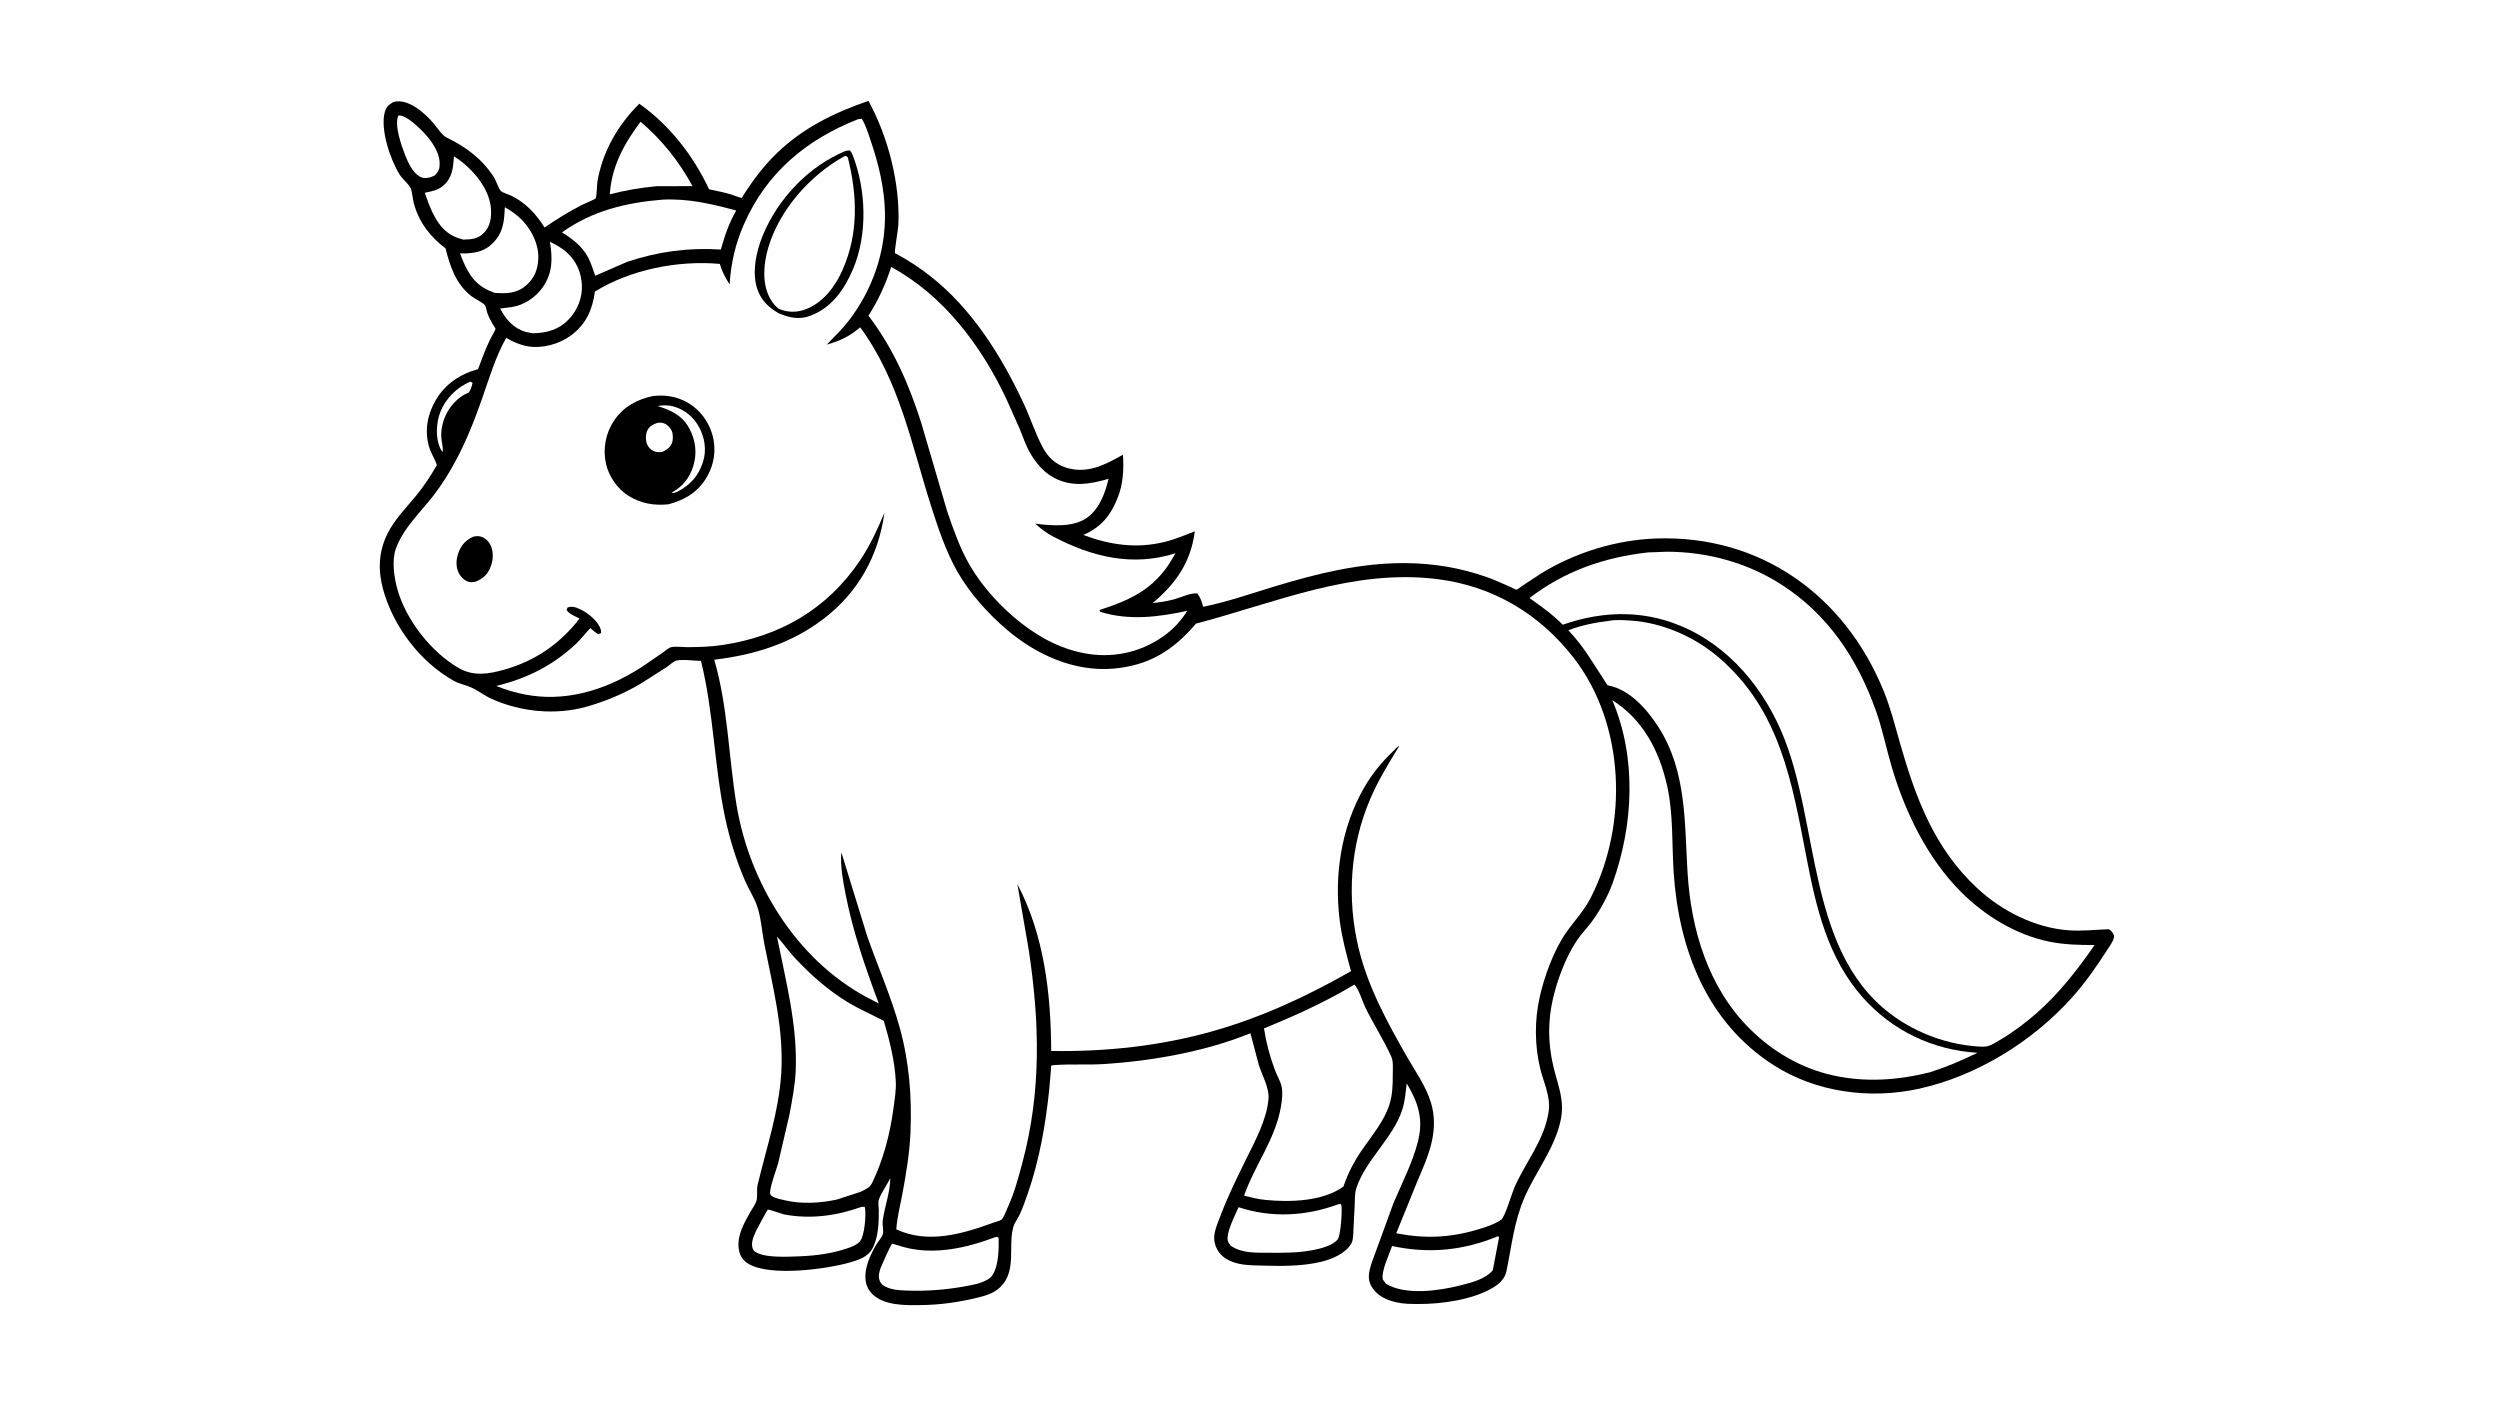 <svg version="1.1" xmlns="http://www.w3.org/2000/svg" style="display: block;" viewBox="0 0 2048 1152" width="1820" height="1024">
<path transform="translate(0,0)" fill="rgb(254,254,254)" d="M -0 -0 L 2048 0 L 2048 1152 L -0 1152 L -0 -0 z"/>
<path transform="translate(0,0)" fill="rgb(0,0,0)" d="M 322.133 83.5 L 322.546 83.361 C 334.391 80.16 348.325 92.745 355.419 101.171 C 358.334 104.634 361.879 110.544 365.933 112.534 C 381.848 120.35 394.636 129.74 404.458 144.792 C 406.459 147.858 408.212 154.097 410.479 156.457 C 411.612 157.635 417.119 159.332 418.893 160.206 C 430.766 166.055 439.19 175.204 446.099 186.231 C 455.935 179.505 465.866 173.284 476.475 167.829 C 477.854 167.12 487.454 163.122 487.862 162.449 C 489.016 160.542 488.893 151.754 489.355 148.981 C 493.479 124.26 506.078 102.318 523.736 84.845 C 548.497 102.326 568.095 127.545 580.872 154.907 C 587.074 156.286 593.223 157.382 599.298 159.286 C 600.327 159.609 607.042 162.162 607.618 161.98 C 608.129 161.818 608.188 161.072 608.474 160.619 C 616.504 147.909 625.45 135.938 636.274 125.455 C 657.688 104.718 683.522 92.018 711.444 82.529 C 727.604 112.002 737.373 150.214 735.959 183.871 C 735.795 187.788 732.61 205.399 733.18 207.208 C 733.322 207.659 734.011 207.658 734.426 207.884 C 744.111 213.155 753.073 219.015 761.77 225.791 C 795.971 252.439 820.345 291.309 838.435 330.079 C 843.878 341.744 847.962 354.348 853.866 365.723 C 858.231 374.133 864.553 380.352 873.791 383.094 C 891.061 388.221 905.295 380.576 919.918 372.373 C 920.71 384.207 920.114 396.185 915.722 407.336 C 909.91 422.092 902.191 431.633 887.441 438.114 C 909.544 446.365 930.971 449.448 954.094 443.803 C 962.475 441.757 970.722 438.222 978.774 435.133 C 975.619 460.266 963.301 477.913 944.3 493.857 C 950.14 493.315 955.92 492.371 961.597 490.887 C 966.432 489.623 976.503 485.023 980.89 486.095 C 983.503 489.566 984.521 492.769 985.612 496.944 C 1005.41 492.964 1024.77 486.148 1044.09 480.287 C 1078.96 469.71 1114.31 460.942 1151 461.164 C 1174.13 461.304 1196.04 464.918 1217.85 472.582 C 1224.57 474.941 1231.06 477.923 1237.56 480.811 C 1238.19 481.087 1241.9 483.016 1242.32 482.933 C 1243.38 482.724 1246.28 480.272 1247.31 479.588 L 1262.58 469.57 C 1290.47 452.432 1324.08 442.101 1356.81 440.986 C 1442.25 438.074 1511.11 487.441 1543.1 565.891 C 1548.86 580.012 1552.54 594.951 1556.75 609.581 C 1569.64 654.388 1584.84 695.073 1619.87 727.588 C 1639.86 746.145 1667.2 760.04 1694.69 761.966 C 1705.74 762.741 1716.49 761.486 1727.5 761.076 C 1730.36 762.859 1730.5 763.375 1731.88 766.5 C 1731.66 769.962 1729.81 772.479 1727.99 775.318 C 1718.67 789.902 1708.94 804.181 1697.35 817.089 C 1665.1 853.007 1619.31 881.404 1571.93 891.778 C 1531.73 900.58 1487.62 894.747 1452.72 872.284 C 1398.15 837.17 1375.4 777.723 1371.11 715.19 C 1369.49 691.43 1370.94 667.183 1365.75 643.786 C 1359.39 615.044 1346.05 589.448 1320.78 573.374 C 1340.93 620.767 1338.15 675.574 1321.05 723.376 C 1316.99 734.294 1310.93 745.418 1304.05 754.812 C 1300.23 760.029 1295.59 764.649 1291.96 770.007 C 1282.8 783.528 1275.86 802.165 1272.18 818.003 C 1267.88 836.51 1268.12 854.779 1272.46 873.224 C 1276.4 889.981 1282.33 901.545 1278.15 919.156 C 1272.8 941.748 1257.78 960.152 1248.7 981.193 C 1240.25 1000.77 1238.32 1020.9 1234.03 1041.5 C 1232.89 1046.97 1228.61 1051.22 1224.02 1054.12 C 1207.53 1064.56 1180.89 1068.22 1161.7 1068.1 C 1155.79 1068.06 1149.71 1068.06 1143.92 1066.72 C 1135.54 1064.78 1127.98 1061.35 1123.5 1053.66 C 1121.87 1050.86 1121.13 1047.74 1121.38 1044.5 C 1121.89 1037.6 1125.57 1029.53 1127.84 1023 L 1141.39 985.839 C 1148.36 969.261 1157.1 952.576 1161.54 935.125 C 1166.28 916.5 1161.82 903.317 1152.4 887.349 C 1151.52 894.383 1150.99 901.914 1148.82 908.659 C 1141.25 932.276 1119.15 949.414 1111.18 972.926 C 1109.71 977.276 1109.93 982.658 1109.76 987.22 L 1108.73 1007.63 C 1108.54 1010.86 1108.64 1015.88 1106.96 1018.69 C 1102.12 1026.8 1090.95 1031.46 1082.23 1033.54 C 1066.39 1037.31 1049.58 1037.07 1033.38 1036.63 C 1023.26 1036.35 1012.88 1036.44 1004.02 1030.8 C 998.199 1027.1 994.333 1020.17 994.674 1013.23 C 994.967 1007.25 998.025 1000.51 1000.14 994.963 C 1006.02 979.553 1013.38 964.568 1020.67 949.783 C 1028.12 934.682 1037.8 917.008 1039.16 899.928 C 1039.87 890.97 1033.94 880.867 1031.24 872.3 L 1024.34 846.273 C 987.671 861.281 943.347 869.115 904 871.543 C 890.436 872.381 876.545 871.362 863.104 872.418 C 862.899 872.435 861.275 872.693 861.173 872.857 C 860.91 873.278 860.908 876.457 860.858 877.123 L 859.551 892.117 C 856.627 920.867 851.499 949.995 842.041 977.375 C 840.03 983.197 837.906 989.185 835.348 994.787 C 833.735 998.318 831.147 1001.34 830.081 1005.14 C 825.674 1020.85 833 1040.47 819.851 1053.86 C 814.294 1059.52 807.114 1061.37 799.667 1063.17 C 785.1 1066.68 769.812 1068.8 754.827 1068.99 C 741.888 1069.16 724.095 1069.63 714.302 1059.66 C 703.527 1048.69 711.143 1030.75 717.76 1019.57 C 719.181 1017.17 722.393 1013.49 723.181 1010.99 C 724.083 1008.12 722.673 1003.16 723.111 999.877 C 724.643 988.39 729.25 976.563 729.348 964.998 C 726.544 970.608 721.677 977.3 719.801 983.045 C 719.243 984.755 719.891 989.155 719.907 991.098 C 719.992 1001.24 719.571 1013.86 714.551 1022.91 C 710.853 1029.57 703.268 1032.03 696.385 1034.01 C 676.957 1039.6 631.349 1045.73 613.362 1035.34 C 606.389 1031.31 604.446 1024.71 605.022 1017.06 C 605.678 1008.36 610.811 999.599 615.021 992.134 C 616.495 989.521 618.987 986.235 619.748 983.411 C 620.776 979.596 619.624 974.767 620.64 970.507 C 627.862 940.207 638.109 910.22 640.006 878.868 C 642.202 842.572 633.014 808.186 626.102 772.935 C 624.19 763.181 623.451 751.422 620.219 742.104 C 617.747 734.975 613.252 728.127 610.228 721.119 C 603.107 704.617 597.697 687.057 593.977 669.481 C 584.986 627.001 584.744 583.664 574.242 541.249 C 568.652 541.205 558.861 539.756 553.744 541.088 C 552.018 541.538 547.955 545.115 546.221 546.282 L 524.334 560.224 C 510.578 568.258 496.26 574.281 480.932 578.659 C 455.467 585.932 426.629 583.179 402.556 572.302 C 396.733 569.672 391.696 565.54 386 563.001 C 381.182 560.853 376.39 560.204 371.6 557.507 C 344.088 542.015 322.194 513.064 313.851 482.74 C 309.556 467.13 310.069 452.078 317.273 437.346 C 323.031 425.572 332.583 416.045 340.813 406.02 C 347.349 398.059 352.804 389.673 357.937 380.758 C 355.989 375.375 352.868 370.907 351.311 365.244 C 347.709 352.144 350.24 339.138 357.043 327.5 C 364.637 314.508 377.227 306.074 391.604 302.276 C 394.61 294.061 397.785 285.694 401.562 277.808 C 402.155 276.57 406.007 270.058 405.922 269.137 C 405.878 268.657 404.042 266.162 403.698 265.58 C 401.92 262.575 400.278 259.311 399.143 256.006 C 398.749 254.858 397.97 250.658 397.314 249.935 C 394.803 247.167 389.131 244.821 385.974 242.322 C 373.351 232.333 368.818 218.281 364.963 203.341 C 352.153 193.605 343.261 181.968 338.978 166.336 C 337.959 162.619 337.85 157.707 336.514 154.272 C 335.245 151.007 329.547 146.362 327.417 142.941 C 319.748 130.629 311.293 105.831 315.263 91.518 C 316.436 87.287 318.563 85.604 322.133 83.5 z"/>
<path transform="translate(0,0)" fill="rgb(254,254,254)" d="M 385.205 312.5 C 386.119 312.69 386.402 312.946 387.129 313.5 C 386.445 316.596 385.718 318.783 383.997 321.5 C 381.294 322.507 378.988 323.855 376.692 325.6 C 366.751 333.158 360.765 345.959 361.526 358.414 C 361.756 362.168 363.178 365.801 362.611 369.511 L 362.5 370.152 L 362.291 369.821 C 361.586 368.82 360.935 367.876 360.446 366.747 C 356.651 357.988 357.344 345.891 360.78 337.219 C 365.131 326.235 374.413 317.071 385.205 312.5 z"/>
<path transform="translate(0,0)" fill="rgb(254,254,254)" d="M 326.322 94.5 L 326.803 94.459 C 331.856 94.29 339.145 100.795 342.719 104.073 C 350.561 111.264 359.851 122.393 360.158 133.407 C 360.28 137.791 359.488 140.06 356.5 143.232 C 355.876 143.744 355.336 144.001 354.584 144.317 C 351.318 145.689 347.838 146.398 344.472 144.803 C 338.282 141.869 334.245 132.985 331.883 126.907 C 328.735 118.807 322.882 102.343 326.322 94.5 z"/>
<path transform="translate(0,0)" fill="rgb(254,254,254)" d="M 524.771 99.569 C 542.422 114.642 556.229 131.978 567.285 152.331 L 537.697 152.418 C 524.689 153.601 512.17 155.791 499.525 159.063 C 501.063 136.015 511.208 117.655 524.771 99.569 z"/>
<path transform="translate(0,0)" fill="rgb(254,254,254)" d="M 371.9 128.026 C 376.053 130.464 379.798 133.485 383.312 136.769 C 393.062 145.879 401.891 158.675 402.274 172.426 C 402.465 179.284 401.394 185.45 396.475 190.526 C 391.381 195.783 386.43 195.94 379.409 196.127 C 376.777 195.411 374.121 194.552 371.656 193.371 C 358.232 186.935 352.455 170.927 348.011 157.747 C 353.429 156.667 358.536 155.786 362.878 152.146 C 370.655 145.627 371.167 137.407 371.9 128.026 z"/>
<path transform="translate(0,0)" fill="rgb(254,254,254)" d="M 450.497 197.933 C 455.422 200.352 460.025 202.803 464.147 206.5 C 472.215 213.736 476.211 222.944 476.685 233.658 C 477.135 243.797 473.083 253.875 466.131 261.234 C 457.772 270.084 448.034 272.648 436.323 272.899 L 430.5 271.706 C 420.722 268.816 414.233 261.397 409.71 252.629 L 419.402 251.372 C 429.325 249.847 438.832 243.449 444.549 235.283 C 452.856 223.416 452.714 211.528 450.497 197.933 z"/>
<path transform="translate(0,0)" fill="rgb(254,254,254)" d="M 413.522 169.585 C 418.876 172.519 423.993 176.266 428.189 180.708 C 435.77 188.734 441.41 200.333 440.98 211.532 C 440.638 220.427 437.97 227.484 431.196 233.481 C 423.405 240.379 415.043 240.467 405.271 239.778 L 400.256 237.737 C 386.943 231.684 381.665 220.363 376.883 207.441 C 386.341 207.749 395.705 206.659 402.869 199.867 C 412.128 191.09 413.129 181.617 413.522 169.585 z"/>
<path transform="translate(0,0)" fill="rgb(254,254,254)" d="M 705.766 988.5 L 708.313 988.508 L 708.654 989.763 C 709.565 995.604 708.244 1012.51 704.341 1016.96 C 701.97 1019.67 697.838 1021.17 694.545 1022.33 C 682.427 1026.6 668.631 1028.5 655.827 1028.99 C 646.526 1029.34 624.558 1030.88 617.662 1024.5 C 617.166 1023.82 616.801 1023.29 616.541 1022.48 C 615.018 1017.75 617.419 1012.41 619.397 1008.16 C 620.272 1006.27 628.649 990.855 628.934 990.788 C 630.136 990.507 640.827 994.47 643.049 994.866 C 664.524 998.694 685.4 995.834 705.766 988.5 z"/>
<path transform="translate(0,0)" fill="rgb(254,254,254)" d="M 1227.34 1012.5 L 1228.02 1013.62 L 1222.88 1040.5 C 1216.54 1047.95 1205.11 1050.63 1195.9 1052.95 C 1178.38 1057.36 1151.41 1061.12 1135.5 1051.63 C 1134.49 1050.55 1133.68 1049.21 1132.83 1048 C 1131.18 1041.75 1138.14 1027.08 1140.4 1020.58 C 1170.46 1027.14 1198.97 1024.29 1227.34 1012.5 z"/>
<path transform="translate(0,0)" fill="rgb(254,254,254)" d="M 1096.03 986.5 L 1098.4 986.131 C 1098.69 986.676 1098.8 986.803 1098.91 987.5 C 1099.63 992.031 1098.28 1011.77 1095.92 1014.99 C 1092.07 1020.26 1081.56 1022.78 1075.57 1023.94 C 1063.42 1026.29 1051.47 1026.22 1039.16 1026.12 C 1028.69 1026.03 1017.46 1026.66 1008.45 1020.5 C 1007.44 1019.42 1006.63 1018.41 1006.08 1017.02 C 1003.56 1010.69 1012.1 994.958 1014.6 988.794 C 1041.49 997.689 1069.6 996.21 1096.03 986.5 z"/>
<path transform="translate(0,0)" fill="rgb(254,254,254)" d="M 814.8 1013.5 L 816.926 1013.07 L 818.103 1014 C 818.271 1023.28 818.148 1036.52 812.993 1044.49 C 809.113 1050.5 796.792 1052.47 790 1053.7 C 774.685 1056.49 758.565 1057.69 743.031 1057.11 C 736.262 1056.86 728.713 1056.48 722.985 1052.5 C 721.945 1051.39 721.015 1050.13 720.5 1048.67 C 719.003 1044.45 720.996 1039.3 722.727 1035.48 C 723.885 1032.93 729.59 1019.44 731.054 1018.66 C 731.074 1018.65 739.557 1021.26 740.386 1021.48 C 765.042 1028.2 791.487 1022.28 814.8 1013.5 z"/>
<path transform="translate(0,0)" fill="rgb(254,254,254)" d="M 542.535 163.426 C 563.934 162.345 582.671 166.823 603.121 172.308 C 597.156 182.699 593.745 192.775 590.513 204.289 C 563.843 202.553 539.008 205.943 513.731 214.375 L 487.615 225.73 C 485.715 220.631 484.238 215.259 481.635 210.466 C 476.776 201.517 468.854 195.413 460.323 190.252 C 485.03 172.577 512.681 165.861 542.535 163.426 z"/>
<path transform="translate(0,0)" fill="rgb(254,254,254)" d="M 1109.37 806.5 C 1112.3 807.903 1116.71 821.566 1118.33 824.884 C 1125.01 838.563 1133.61 851.766 1139.8 865.575 C 1141.57 869.538 1140.93 875.91 1140.96 880.337 C 1141.01 888.55 1140.7 897.111 1138.13 904.988 C 1133.73 918.486 1123.98 929.941 1116.03 941.5 C 1109.21 951.404 1104.45 960.463 1100.55 971.851 C 1083.76 984.136 1056.53 984.812 1036.76 982.845 C 1030.75 982.296 1024.99 980.788 1019.15 979.36 C 1027.71 954.708 1044.66 933.214 1049.23 907 C 1050.14 901.806 1051.02 895.226 1049.89 890 C 1048.92 885.482 1046.15 881.063 1044.53 876.718 C 1040.25 865.291 1037.31 854.356 1035.46 842.305 C 1061.13 831.813 1085.53 820.809 1109.37 806.5 z"/>
<path transform="translate(0,0)" fill="rgb(254,254,254)" d="M 636.463 767.052 C 641.56 772.612 645.88 778.903 651.047 784.456 C 663.859 798.227 678.032 810.848 694.142 820.662 C 703.808 826.55 714.042 830.93 724.033 836.149 C 728.681 852.057 733.168 869.637 733.854 886.249 C 734.143 893.257 732.868 900.835 731.937 907.786 C 729.09 929.046 723.618 950.049 714.196 969.379 C 712.497 972.864 708.358 974.445 705.044 976.212 L 685.631 982.516 C 671.944 985.518 656.673 986.392 643 983.144 C 639.232 982.248 635.266 981.653 631.993 979.453 C 630.952 978.753 630.703 977.137 630.867 975.956 C 631.93 968.272 635.362 960.131 637.5 952.587 L 646.729 912.926 C 648.883 901.265 651.323 888.947 651.831 877.089 C 653.428 839.798 643.688 803.332 636.463 767.052 z"/>
<path transform="translate(0,0)" fill="rgb(254,254,254)" d="M 730.072 218.595 C 773.09 241.779 804.561 283.971 824.855 327.65 L 835.459 351.458 C 838.167 358.153 840.431 365.146 844.124 371.383 C 848.89 379.432 854.961 386.699 863.318 391.184 C 878.086 399.11 892.899 396.555 908.165 392.092 C 905.314 403.704 900.947 416.109 891.04 423.592 C 879.69 432.163 861.391 430.52 848.105 428.836 C 852.589 433.033 857.387 436.616 862.831 439.46 C 894.773 456.148 927.739 464.246 962.903 453.113 C 948.297 480.555 929.238 490.447 900.585 499.6 L 901.5 501.129 C 924.976 508.386 949.182 505.337 972.606 500.235 C 967.88 507.763 962.428 513.992 955.323 519.394 C 937.214 533.16 914.994 538.881 892.469 535.688 C 871.745 532.751 852.796 523.068 836.487 510.257 C 819.966 497.278 804.693 480.714 794.158 462.424 C 786.298 448.777 780.91 433.294 775.849 418.439 L 754.78 346.614 C 744.701 314.775 731.732 285.084 711.419 258.47 C 719.624 245.716 725.341 232.972 730.072 218.595 z"/>
<path transform="translate(0,0)" fill="rgb(254,254,254)" d="M 1318.7 508.38 C 1323.6 507.391 1330.43 507.899 1335.45 508.202 C 1361.63 509.781 1388.43 521.585 1408.2 538.623 C 1458.5 581.968 1467.96 640.673 1479.89 702.419 C 1487.85 743.624 1497.26 784.514 1525.82 816.782 C 1550.12 844.228 1583.44 860.116 1619.94 862.294 C 1607.03 868.618 1594.59 873.92 1580.89 878.303 C 1554.36 884.89 1527.96 886.716 1501.14 880.703 C 1475.42 874.937 1452.49 861.494 1433.8 843.036 C 1399.53 809.195 1385.37 761.936 1382.45 714.863 C 1379.9 673.766 1381.86 631.81 1358.62 595.508 C 1349.41 581.11 1335.39 565.126 1318.01 561.463 C 1316.51 561.147 1316.83 561.162 1316.05 559.981 C 1305.83 544.467 1297.83 529.8 1284.76 516.167 C 1295.78 511.941 1307.03 509.81 1318.7 508.38 z"/>
<path transform="translate(0,0)" fill="rgb(254,254,254)" d="M 1350.05 452.402 L 1365.69 451.822 C 1398.51 451.927 1430.97 460.693 1458.76 478.374 C 1497.5 503.015 1521.66 539.595 1536.81 582.269 C 1542.2 597.444 1545.31 613.39 1549.9 628.812 C 1560.86 665.611 1578.98 702.945 1606.34 730.411 C 1625.75 749.904 1651.29 765.602 1678.46 771.199 C 1690.95 773.77 1703.22 774.022 1715.9 774.035 C 1701.69 794.499 1686.73 813.834 1667.86 830.274 C 1658.72 838.23 1648.39 845.986 1637.92 852.055 C 1634.75 853.894 1631 856.443 1627.36 857.065 C 1623.54 857.719 1618.64 856.917 1614.75 856.639 C 1599.81 855.091 1584.5 850.545 1570.99 844.008 C 1481.95 800.933 1492.45 692.561 1464.59 612.616 C 1450.38 571.83 1422.81 534.49 1383.22 515.456 C 1349.87 499.421 1314.82 499.533 1280.2 511.634 C 1271.96 503.312 1262.52 496.458 1252.91 489.812 C 1281.72 467.672 1314.29 456.359 1350.05 452.402 z"/>
<path transform="translate(0,0)" fill="rgb(254,254,254)" d="M 702.924 97.5 L 705.968 97.134 C 709.275 102.412 711.324 109.41 713.342 115.308 C 719.699 133.883 724.535 154.026 724.972 173.723 C 725.687 205.935 714.831 237.262 695.143 262.758 C 689.832 269.636 683.308 275.881 677.285 282.156 C 688.445 279.055 695.804 275.425 704.702 267.999 C 737.067 312.295 746.663 363.964 762.932 415 C 768.717 433.15 775.053 452.076 784.577 468.63 C 794.71 486.241 809.615 502.815 825.066 515.899 C 849.115 536.263 879.866 550.261 911.944 547.596 C 940.968 545.185 961.175 532.686 979.696 510.759 C 1044.98 493.608 1108.26 465.683 1177.38 474.252 C 1222.75 479.877 1261.06 502.557 1289.05 538.615 C 1331.25 592.983 1333.94 674.56 1303.34 734.886 C 1297.68 746.035 1289.86 753.973 1282.86 764 C 1272.82 778.381 1265.01 799.955 1261.21 817.179 C 1257.06 835.929 1257.2 856.292 1261.67 874.955 C 1264.47 886.686 1270.38 897.813 1268.68 910.2 C 1265.51 933.259 1249.82 951.732 1240.67 972.474 C 1238.65 977.057 1232.77 997.111 1229.74 999.13 C 1223.87 1003.05 1216.26 1005.42 1209.54 1007.38 C 1187.33 1013.89 1166.47 1014.68 1143.8 1010.13 L 1160.85 968.158 C 1165.4 957.452 1170.28 946.711 1172.87 935.32 C 1175.33 924.512 1175.45 913.77 1172.23 903.094 C 1168.25 889.89 1159.43 877.518 1152.59 865.569 C 1136.62 837.649 1120.73 808.617 1113.1 777.133 C 1103.21 736.307 1105.9 693.145 1122.48 654.364 C 1129 639.104 1137.69 625.047 1146.32 610.933 C 1144.77 611.379 1142.32 614.268 1141.08 615.441 C 1131.76 624.281 1123.66 634.309 1117.28 645.47 C 1098.69 677.98 1092.81 717.088 1097.5 753.968 C 1099.3 768.115 1102.98 781.712 1106.75 795.431 C 1070.84 815.989 1033 833.487 993.068 844.722 C 949.822 856.889 905.929 861.481 861.138 860.826 C 860.929 814.146 855.456 765.958 833.432 724.147 L 842.68 777.657 C 851.692 837.099 853.189 893.415 837.647 951.944 C 834.349 964.366 830.979 977.116 825.588 988.822 C 824.614 990.938 822.138 997.54 820.509 998.907 C 819.217 999.99 815.476 1000.86 813.719 1001.5 C 788.299 1010.75 760.094 1019.04 734.242 1006.94 C 734.856 997.285 737.387 987.889 739.149 978.393 C 742.233 961.775 745.118 944.686 745.86 927.777 C 747.134 898.749 744.827 869.563 736.999 841.503 C 729.903 816.07 719.116 791.605 710.375 766.687 L 689.254 698.112 C 688.215 708.799 690.642 721.872 692.7 732.413 C 698.698 763.13 708.956 792.654 719.884 821.901 L 709.299 816.419 C 651.81 785.079 613.797 722.743 603.32 659.047 C 596.835 619.622 596.325 578.776 585.107 540.282 C 617.897 536.398 647.926 527.13 674.552 506.904 C 703.037 485.265 719.716 455.022 724.54 419.919 C 718.864 433.415 712.644 446.939 704.441 459.113 C 677.57 498.994 638.761 521.235 591.781 528.256 C 582.188 529.689 572.953 529.973 563.269 530.009 C 559.347 530.024 553.626 529.237 549.886 530.006 C 547.86 530.423 544.301 533.509 542.547 534.763 L 525.075 546.727 C 517.301 551.577 509.324 556.073 500.892 559.68 C 469.124 573.272 438.759 574.791 406.546 561.829 C 431.747 555.553 452.481 545.343 471.628 527.512 C 475.985 523.455 479.436 518.645 483.614 514.439 C 485.674 516.239 487.648 517.948 490 519.371 L 492.429 518.5 C 492.46 517.49 492.415 516.475 492.12 515.5 C 490.142 508.973 482.256 502.43 476.37 499.535 C 472.503 497.632 469.184 496.074 464.988 497.5 L 464.109 499.5 C 466.197 502.926 471.201 504.666 474.757 506.583 C 458.829 527.223 438.481 541.277 413.273 548.396 C 400.42 552.026 388.117 554.147 375.949 547.194 C 353.288 534.245 332.515 507.639 325.522 482.5 C 322.825 472.806 320.804 459.036 324.305 449.312 C 330.423 432.315 344.702 419.333 355.5 405.277 C 361.976 396.847 367.728 387.624 372.791 378.285 C 381.939 361.413 389.003 343.45 395.297 325.348 C 400.947 309.099 406.168 291.662 414.66 276.667 C 420.204 279.818 426.091 282.51 432.432 283.572 C 444.257 285.554 458.152 281.768 467.675 274.697 C 480.213 265.386 485.311 253.644 487.349 238.7 C 516.628 220.601 555.665 212.955 589.673 216.054 C 591.465 222.398 594.261 227.331 597.677 232.899 C 598.833 215.307 602.326 199.891 609.403 183.678 C 627.843 141.439 660.579 114.128 702.924 97.5 z"/>
<path transform="translate(0,0)" fill="rgb(0,0,0)" d="M 387.673 439.5 C 390.327 439.01 392.435 438.714 395.018 439.805 C 398.629 441.331 401.223 444.412 402.512 448.068 C 404.677 454.209 403.711 460.664 400.926 466.459 C 398.621 471.253 394.382 474.57 389.5 476.393 C 387.776 476.7 385.655 477.016 383.934 476.508 C 380.448 475.478 377.31 472.347 375.758 469.144 C 373.175 463.815 373.628 457.735 375.694 452.3 C 378.023 446.176 381.762 442.157 387.673 439.5 z"/>
<path transform="translate(0,0)" fill="rgb(0,0,0)" d="M 535.091 324.254 C 544.938 323.237 554.085 324.536 562.81 329.393 C 573.098 335.12 580.497 344.92 583.648 356.222 C 586.905 367.903 585.18 380.155 579.086 390.589 C 571.896 402.899 561.051 409.49 547.541 412.983 C 535.692 414.195 525.194 412.357 514.977 406.101 C 505.942 400.57 498.697 390.082 496.409 379.731 C 493.73 367.612 496.081 354.854 502.976 344.5 C 510.576 333.088 521.936 326.989 535.091 324.254 z"/>
<path transform="translate(0,0)" fill="rgb(254,254,254)" d="M 537.893 346.5 C 540.078 345.935 541.855 345.895 544.013 346.677 C 546.695 347.648 549.078 350.189 550.277 352.771 C 551.51 355.426 551.511 360.411 550.355 363.064 C 548.806 366.621 545.955 368.616 542.5 370.057 C 540.202 370.406 538.195 370.444 535.984 369.594 C 533.534 368.652 531.14 366.409 530.148 363.96 C 528.764 360.544 528.785 355.863 530.31 352.5 C 531.819 349.17 534.648 347.729 537.893 346.5 z"/>
<path transform="translate(0,0)" fill="rgb(254,254,254)" d="M 538.683 332.5 C 542.927 331.676 547.53 331.642 551.703 332.824 C 560.892 335.428 568.05 341.318 572.617 349.65 C 577.335 358.259 578.964 368.602 575.95 378.104 C 572.245 389.779 565.64 396.993 554.991 402.669 C 553.342 403.248 551.764 404.091 550.023 403.5 C 558.937 398.828 564.818 391.541 567.83 382 C 571.209 371.296 569.951 360.684 564.678 350.811 C 558.993 340.164 549.582 335.874 538.683 332.5 z"/>
<path transform="translate(0,0)" fill="rgb(0,0,0)" d="M 692.688 123.5 L 696.003 123.03 C 697.187 124.123 697.747 124.96 698.337 126.459 C 709.664 155.24 710.914 192.032 698.659 220.636 C 691.657 236.98 681.614 251.566 664.357 258.336 C 654.831 262.073 646.715 260.236 637.603 256.347 C 630.119 251.798 624.613 246.997 621.179 238.767 C 615.377 224.863 619.277 206.275 624.865 192.75 C 637.39 162.432 662.294 136.18 692.688 123.5 z"/>
<path transform="translate(0,0)" fill="rgb(254,254,254)" d="M 692.37 127.5 C 693.3 127.688 693.7 128.03 694.465 128.568 C 702.27 159.497 703.473 190.59 690.488 220.372 C 684.401 234.335 674.5 247.849 659.711 253.356 C 652.465 256.054 644.658 255.845 637.649 252.701 C 634.788 250.273 632.511 247.425 630.719 244.12 C 624.014 231.756 625.54 215.56 629.412 202.562 C 638.714 171.328 664.031 142.932 692.37 127.5 z"/>
</svg>